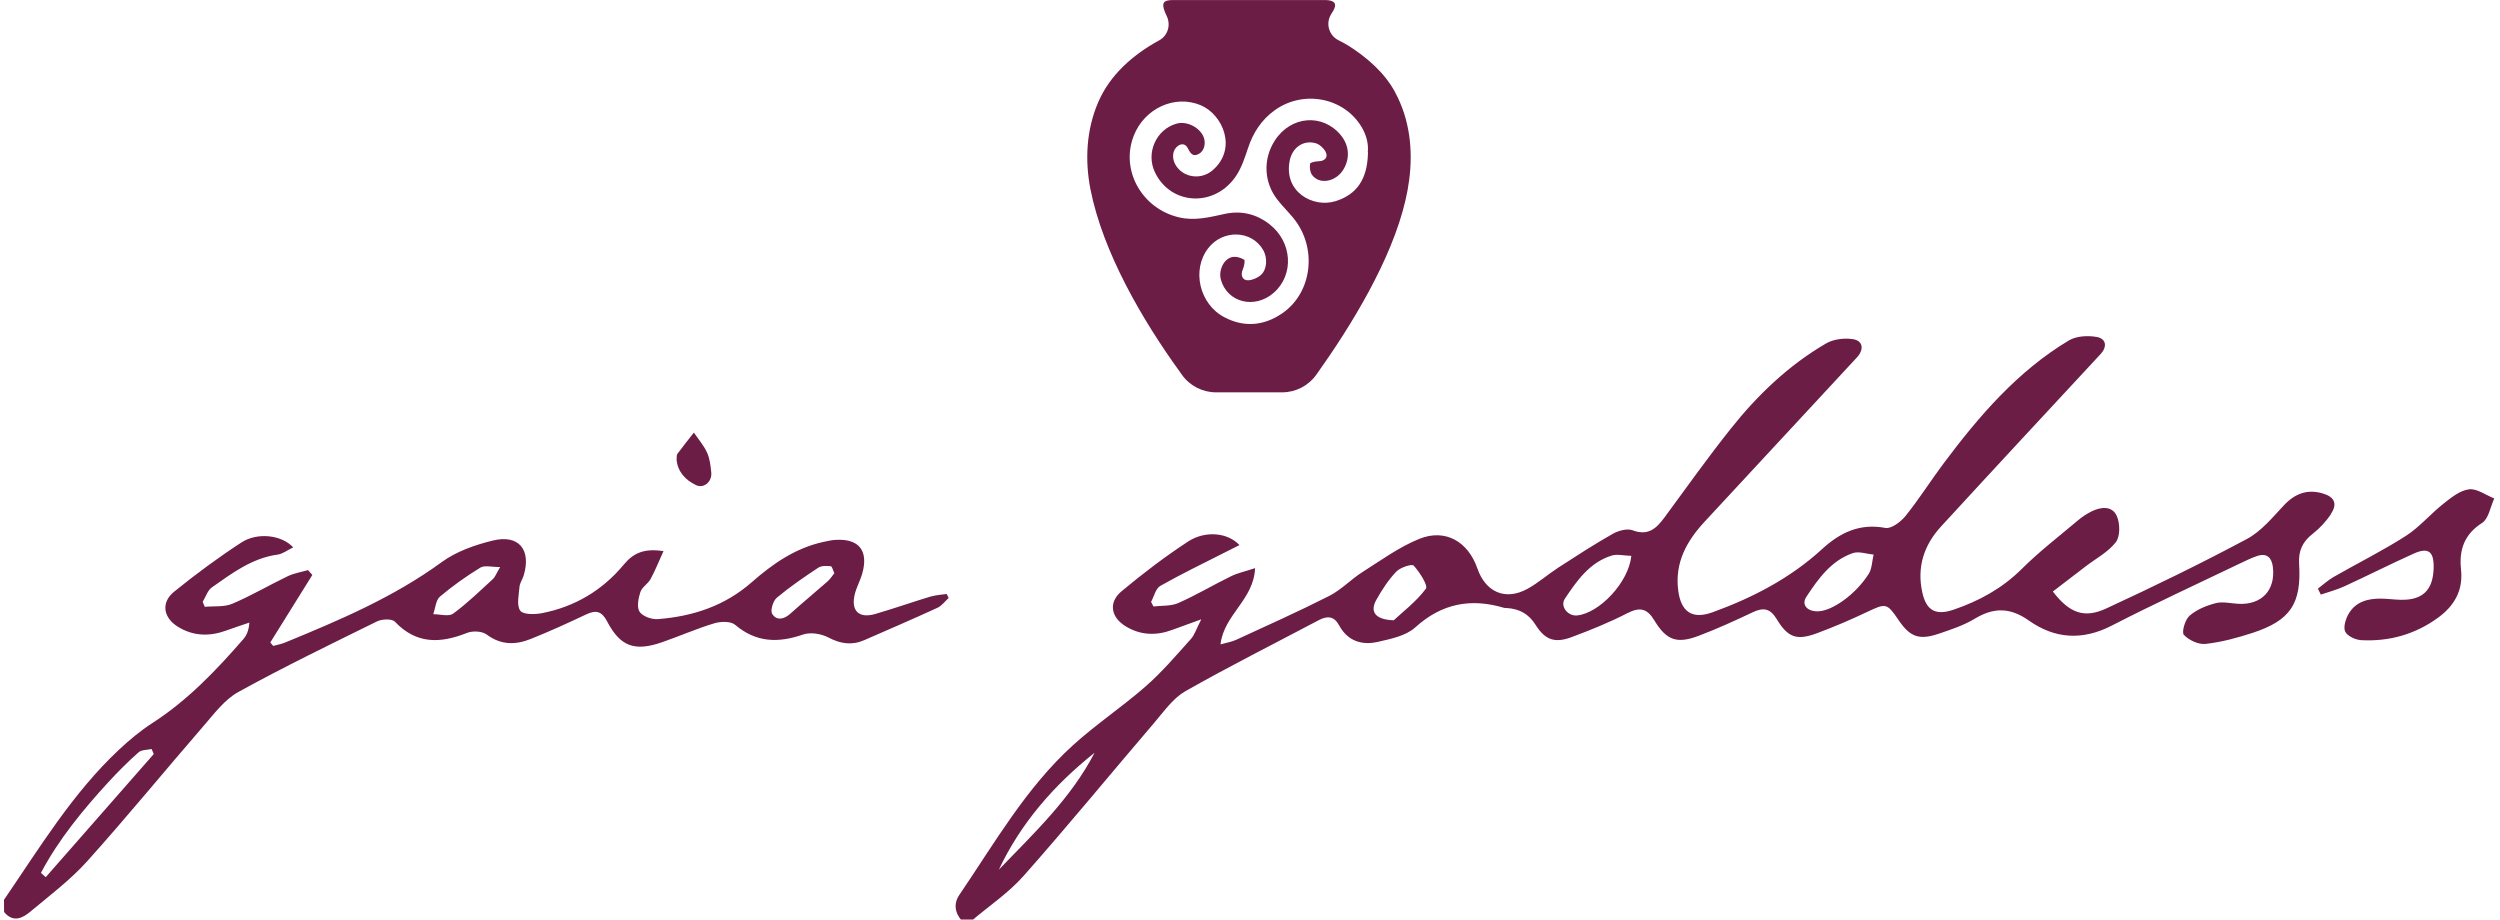 <svg width="261" height="96" viewBox="0 0 261 96" fill="none" xmlns="http://www.w3.org/2000/svg">
<g clip-path="url(#clip0_613_278)">
<path d="M86.434 60.666C85.129 61.818 83.788 62.922 82.493 64.084C81.822 64.689 81.052 64.799 80.616 64.084C80.402 63.737 80.709 62.733 81.094 62.407C82.462 61.261 83.949 60.246 85.436 59.263C85.769 59.042 86.31 59.079 86.741 59.115C86.866 59.126 86.96 59.536 87.105 59.841C86.876 60.125 86.689 60.44 86.429 60.672M51.48 60.435C50.118 61.676 48.792 62.98 47.31 64.063C46.847 64.4 45.937 64.121 45.235 64.121C45.453 63.501 45.495 62.659 45.926 62.291C47.247 61.171 48.677 60.162 50.154 59.257C50.596 58.989 51.334 59.205 52.213 59.2C51.797 59.909 51.693 60.23 51.48 60.43M4.774 91.578C4.607 91.426 4.441 91.278 4.274 91.126C6.141 87.608 8.648 84.564 11.32 81.651C12.319 80.563 13.364 79.516 14.472 78.538C14.784 78.265 15.366 78.302 15.829 78.197C15.902 78.37 15.98 78.549 16.052 78.722C12.293 83.008 8.533 87.293 4.774 91.578ZM97.23 62.254C95.269 62.849 93.34 63.527 91.374 64.1C89.664 64.6 88.806 63.758 89.242 62.023C89.419 61.308 89.794 60.645 90.002 59.936C90.714 57.501 89.69 56.203 87.204 56.365C86.788 56.392 86.372 56.486 85.966 56.576C83.044 57.212 80.673 58.858 78.478 60.787C75.66 63.264 72.311 64.358 68.671 64.636C68.037 64.684 67.085 64.347 66.773 63.869C66.461 63.39 66.643 62.459 66.856 61.807C67.023 61.297 67.642 60.956 67.917 60.456C68.411 59.552 68.791 58.584 69.269 57.538C67.298 57.233 66.154 57.696 65.12 58.947C62.899 61.629 60.013 63.343 56.597 64.011C55.843 64.158 54.61 64.179 54.314 63.753C53.914 63.185 54.168 62.112 54.236 61.266C54.267 60.861 54.553 60.483 54.673 60.078C55.484 57.391 54.158 55.766 51.449 56.434C49.598 56.886 47.653 57.564 46.129 58.674C41.09 62.354 35.443 64.747 29.749 67.087C29.354 67.249 28.928 67.323 28.517 67.433C28.418 67.313 28.319 67.192 28.22 67.071C29.687 64.72 31.148 62.375 32.609 60.025C32.458 59.857 32.308 59.688 32.157 59.52C31.45 59.725 30.696 59.841 30.04 60.157C28.096 61.087 26.229 62.197 24.248 63.033C23.395 63.395 22.339 63.259 21.377 63.353C21.304 63.18 21.232 63.006 21.159 62.833C21.476 62.318 21.674 61.634 22.126 61.319C24.232 59.841 26.307 58.269 28.98 57.901C29.515 57.827 30.014 57.433 30.612 57.144C29.38 55.829 26.853 55.55 25.178 56.649C22.76 58.227 20.42 59.957 18.174 61.776C16.78 62.906 17.04 64.499 18.595 65.446C20.186 66.419 21.866 66.461 23.598 65.835C24.404 65.541 25.22 65.278 26.031 64.999C25.979 65.793 25.761 66.319 25.407 66.724C22.558 69.999 19.578 73.123 15.896 75.494C14.664 76.288 13.515 77.25 12.438 78.254C7.576 82.808 4.144 88.492 0.416 93.939C0.416 94.365 0.421 94.791 0.426 95.211C1.357 96.347 2.345 95.869 3.177 95.169C5.2 93.476 7.337 91.873 9.09 89.927C13.255 85.295 17.202 80.463 21.284 75.752C22.381 74.484 23.468 73.023 24.882 72.245C29.624 69.631 34.502 67.265 39.364 64.873C39.879 64.621 40.914 64.578 41.226 64.904C43.488 67.286 45.994 67.176 48.766 66.072C49.353 65.84 50.331 65.888 50.809 66.245C52.317 67.37 53.851 67.339 55.437 66.697C57.387 65.914 59.306 65.041 61.204 64.142C62.208 63.669 62.816 63.8 63.367 64.847C64.745 67.486 66.232 68.043 69.087 67.06C70.923 66.424 72.712 65.635 74.568 65.073C75.234 64.873 76.284 64.841 76.747 65.23C78.952 67.097 81.25 67.139 83.84 66.245C84.609 65.982 85.722 66.156 86.466 66.545C87.74 67.213 88.92 67.402 90.225 66.834C92.778 65.719 95.337 64.615 97.869 63.453C98.322 63.248 98.654 62.775 99.039 62.428C98.972 62.291 98.904 62.149 98.836 62.013C98.306 62.091 97.755 62.112 97.245 62.265M195.088 59.92C193.731 62.06 191.298 63.779 189.816 63.821C188.672 63.853 188.037 63.143 188.588 62.302C189.831 60.409 191.183 58.532 193.419 57.748C194.054 57.528 194.87 57.832 195.603 57.895C195.442 58.579 195.442 59.362 195.088 59.925M164.653 64.252C163.691 64.352 162.838 63.301 163.374 62.502C164.627 60.624 165.953 58.726 168.246 58.006C168.834 57.822 169.536 58.011 170.31 58.032C170.04 60.798 166.972 64.016 164.653 64.252ZM148.86 61.466C147.846 62.822 146.442 63.884 145.506 64.757C143.541 64.694 143.005 63.848 143.686 62.628C144.274 61.576 144.95 60.54 145.772 59.678C146.188 59.242 147.404 58.842 147.592 59.052C148.21 59.731 149.11 61.134 148.86 61.466ZM104.276 90.795C106.605 85.878 110.074 81.93 114.275 78.586C111.8 83.36 107.931 86.998 104.276 90.795ZM243.339 53.663C244.057 52.611 243.729 51.886 242.523 51.523C240.89 51.034 239.59 51.523 238.42 52.774C237.24 54.036 236.064 55.472 234.593 56.26C229.772 58.837 224.848 61.234 219.887 63.527C217.578 64.594 216.039 64 214.318 61.755C215.457 60.882 216.601 60.004 217.74 59.131C218.821 58.306 220.1 57.633 220.901 56.592C221.359 55.987 221.338 54.641 220.995 53.873C220.516 52.795 219.357 52.901 218.374 53.384C217.859 53.637 217.365 53.963 216.928 54.336C214.952 56.003 212.893 57.585 211.063 59.405C209.014 61.439 206.617 62.743 203.949 63.653C202.108 64.279 201.115 63.763 200.694 61.871C200.101 59.226 200.855 56.912 202.639 54.972C208.166 48.952 213.73 42.968 219.289 36.979C220.054 36.154 219.846 35.349 218.91 35.181C217.974 35.008 216.772 35.076 215.987 35.544C210.642 38.746 206.648 43.394 202.951 48.326C201.588 50.145 200.372 52.08 198.952 53.847C198.453 54.473 197.449 55.235 196.825 55.114C194.147 54.609 192.098 55.608 190.221 57.328C186.898 60.372 182.988 62.396 178.807 63.916C176.68 64.694 175.495 63.9 175.204 61.634C174.834 58.742 176.088 56.492 177.949 54.478C183.253 48.757 188.557 43.031 193.866 37.311C194.626 36.49 194.511 35.57 193.44 35.407C192.54 35.27 191.422 35.402 190.653 35.849C186.737 38.126 183.487 41.238 180.679 44.772C178.277 47.79 176.041 50.939 173.753 54.047C172.905 55.198 172.042 55.966 170.44 55.361C169.868 55.146 168.958 55.403 168.366 55.734C166.447 56.823 164.59 58.027 162.734 59.226C161.632 59.941 160.628 60.83 159.484 61.466C157.191 62.738 155.106 61.849 154.237 59.342C153.265 56.539 150.888 55.156 148.169 56.26C146.068 57.112 144.175 58.495 142.236 59.725C141.04 60.483 140.031 61.571 138.788 62.207C135.6 63.827 132.335 65.283 129.09 66.781C128.606 67.008 128.06 67.092 127.421 67.276C127.769 64.174 130.889 62.633 131.03 59.315C130.031 59.646 129.225 59.815 128.508 60.167C126.662 61.066 124.894 62.128 123.022 62.954C122.252 63.295 121.295 63.211 120.422 63.316C120.338 63.159 120.255 62.996 120.172 62.838C120.484 62.27 120.65 61.445 121.129 61.171C123.302 59.936 125.559 58.852 127.79 57.717C128.3 57.454 128.814 57.202 129.402 56.907C128.18 55.598 125.835 55.361 124.03 56.539C121.618 58.116 119.304 59.883 117.083 61.734C115.695 62.896 115.97 64.452 117.541 65.399C119.08 66.329 120.718 66.382 122.392 65.756C123.245 65.436 124.103 65.13 125.414 64.657C124.904 65.641 124.722 66.272 124.332 66.708C122.814 68.396 121.332 70.147 119.631 71.635C117.177 73.79 114.431 75.61 112.018 77.802C107.115 82.251 103.839 88.008 100.157 93.424C99.533 94.338 99.679 95.332 100.459 96.174C100.776 96.168 101.088 96.163 101.405 96.153C103.241 94.591 105.29 93.224 106.876 91.431C111.53 86.173 115.986 80.736 120.552 75.399C121.54 74.243 122.486 72.881 123.755 72.16C128.331 69.563 133.032 67.202 137.686 64.741C138.57 64.273 139.282 64.321 139.802 65.283C140.691 66.929 142.178 67.391 143.837 67.013C145.2 66.703 146.77 66.387 147.748 65.504C150.53 62.985 153.561 62.423 157.024 63.459C157.123 63.49 157.232 63.474 157.336 63.48C158.616 63.569 159.583 64.074 160.316 65.236C161.325 66.839 162.344 67.165 164.096 66.508C166.062 65.772 168.022 64.983 169.889 64.021C171.205 63.343 171.959 63.516 172.723 64.784C173.987 66.866 175.079 67.239 177.362 66.371C179.275 65.646 181.142 64.794 182.993 63.916C184.085 63.401 184.808 63.506 185.479 64.621C186.659 66.576 187.58 66.892 189.691 66.109C191.459 65.451 193.206 64.705 194.912 63.895C196.888 62.959 196.992 62.938 198.214 64.741C199.404 66.492 200.346 66.855 202.389 66.166C203.679 65.73 205.01 65.293 206.164 64.594C208.156 63.395 209.867 63.406 211.827 64.794C214.516 66.692 217.396 66.892 220.454 65.32C224.895 63.033 229.434 60.95 233.938 58.784C234.504 58.511 235.076 58.237 235.674 58.038C236.683 57.706 237.172 58.248 237.286 59.189C237.583 61.623 236.111 63.175 233.672 63.038C232.887 62.996 232.05 62.78 231.322 62.969C230.35 63.222 229.33 63.637 228.587 64.284C228.119 64.689 227.744 66.009 227.994 66.277C228.519 66.839 229.528 67.307 230.272 67.223C231.925 67.039 233.574 66.592 235.17 66.072C239.117 64.778 240.287 63.027 240.027 58.868C239.938 57.506 240.386 56.555 241.446 55.729C242.185 55.156 242.84 54.431 243.37 53.658M257.769 51.087C256.833 51.197 255.913 51.938 255.117 52.569C253.755 53.642 252.611 55.025 251.17 55.95C248.742 57.507 246.142 58.795 243.636 60.23C243.048 60.567 242.533 61.045 241.987 61.455C242.091 61.66 242.195 61.871 242.294 62.076C243.105 61.797 243.942 61.581 244.717 61.229C247.151 60.109 249.543 58.9 251.982 57.801C253.521 57.107 254.114 57.569 254.072 59.284C254.02 61.602 252.928 62.67 250.635 62.617C249.954 62.601 249.272 62.507 248.591 62.496C247.213 62.48 245.934 62.812 245.196 64.084C244.884 64.621 244.618 65.488 244.842 65.945C245.076 66.419 245.924 66.802 246.522 66.834C249.434 66.987 252.143 66.229 254.524 64.494C256.199 63.274 257.166 61.681 256.932 59.473C256.714 57.438 257.244 55.798 259.132 54.593C259.813 54.157 259.995 52.916 260.4 52.038C259.522 51.691 258.596 50.987 257.769 51.081M72.649 50.639C73.481 51.044 74.355 50.292 74.256 49.32C74.183 48.62 74.105 47.879 73.819 47.253C73.476 46.502 72.909 45.855 72.441 45.161C71.864 45.902 71.271 46.633 70.715 47.39C70.621 47.522 70.663 47.758 70.637 48C70.756 49.262 71.557 50.108 72.649 50.639Z" fill="#6C1D45"/>
<path d="M142.823 15.905C142.823 15.947 142.818 15.989 142.813 16.026C142.745 18.718 141.638 20.322 139.417 21.006C137.088 21.726 133.978 20.038 134.649 16.752C134.924 15.406 136.058 14.596 137.348 14.948C137.748 15.059 138.174 15.448 138.382 15.826C138.7 16.41 138.315 16.831 137.649 16.836C137.342 16.836 136.802 16.957 136.776 17.088C136.713 17.456 136.76 17.945 136.963 18.24C137.738 19.334 139.511 18.992 140.291 17.63C140.956 16.473 140.842 15.164 139.989 14.123C138.091 11.809 134.748 12.083 133.078 14.691C131.841 16.631 131.945 19.055 133.38 20.869C133.895 21.521 134.488 22.11 135.018 22.751C137.556 25.827 137.03 30.559 133.843 32.726C131.96 34.008 129.901 34.208 127.832 33.125C125.211 31.753 124.384 28.167 126.142 25.906C127.681 23.929 130.676 24.024 131.872 26.095C132.335 26.9 132.298 28.093 131.659 28.688C131.321 29.003 130.796 29.229 130.338 29.261C129.704 29.303 129.485 28.724 129.745 28.141C129.886 27.82 130.01 27.189 129.886 27.11C129.537 26.895 129.033 26.753 128.643 26.837C127.748 27.026 127.197 28.235 127.462 29.198C128.128 31.595 131.004 32.305 132.985 30.559C135.132 28.672 134.914 25.254 132.527 23.403C131.134 22.32 129.553 21.962 127.847 22.336C126.272 22.678 124.732 23.077 123.094 22.693C119.215 21.789 116.958 17.782 118.357 14.186C119.475 11.31 122.647 9.853 125.351 10.984C127.665 11.951 129.215 15.532 126.589 17.782C125.44 18.771 123.677 18.592 122.819 17.362C122.351 16.689 122.351 15.848 122.819 15.369C123.224 14.954 123.718 14.954 123.973 15.416C124.244 15.9 124.452 16.436 125.148 16.074C125.689 15.795 125.918 15.017 125.679 14.36C125.299 13.318 123.921 12.609 122.85 12.903C120.713 13.492 119.605 15.953 120.572 17.977C122.231 21.468 126.88 21.679 129.08 18.314C129.636 17.462 129.969 16.436 130.296 15.453C130.832 13.834 131.706 12.498 133.089 11.504C136.126 9.328 140.421 10.206 142.215 13.371C142.693 14.212 142.88 15.096 142.797 15.9M145.657 9.638C144.534 7.561 142.698 5.989 140.743 4.748C140.468 4.574 140.104 4.39 139.708 4.185C138.72 3.675 138.377 2.408 138.98 1.472C139.053 1.357 139.126 1.241 139.188 1.13C139.62 0.379 139.318 0.042 138.434 0.005C138.377 0.005 138.325 0.005 138.268 0.005C133 0.005 127.733 0.005 122.465 0.005C121.436 0.005 121.243 0.31 121.623 1.272C121.67 1.399 121.727 1.514 121.784 1.63C122.262 2.566 121.94 3.712 121.025 4.212C121.009 4.222 120.988 4.233 120.973 4.238C118.295 5.705 115.892 7.798 114.66 10.653C113.417 13.524 113.246 16.71 113.844 19.765C115.138 26.332 119.267 33.414 123.157 38.793C123.24 38.909 123.318 39.019 123.391 39.124C124.212 40.281 125.538 40.96 126.948 40.96H133.858C135.268 40.96 136.594 40.281 137.42 39.124C141.076 33.998 145.278 27.147 146.723 20.937C146.89 20.227 147.025 19.507 147.118 18.787C147.534 15.653 147.17 12.44 145.652 9.643" fill="#6C1D45"/>
</g>
<defs>
<clipPath id="clip0_613_278">
<rect width="260" height="96" fill="white" transform="translate(0.4)"/>
</clipPath>
</defs>
</svg>

